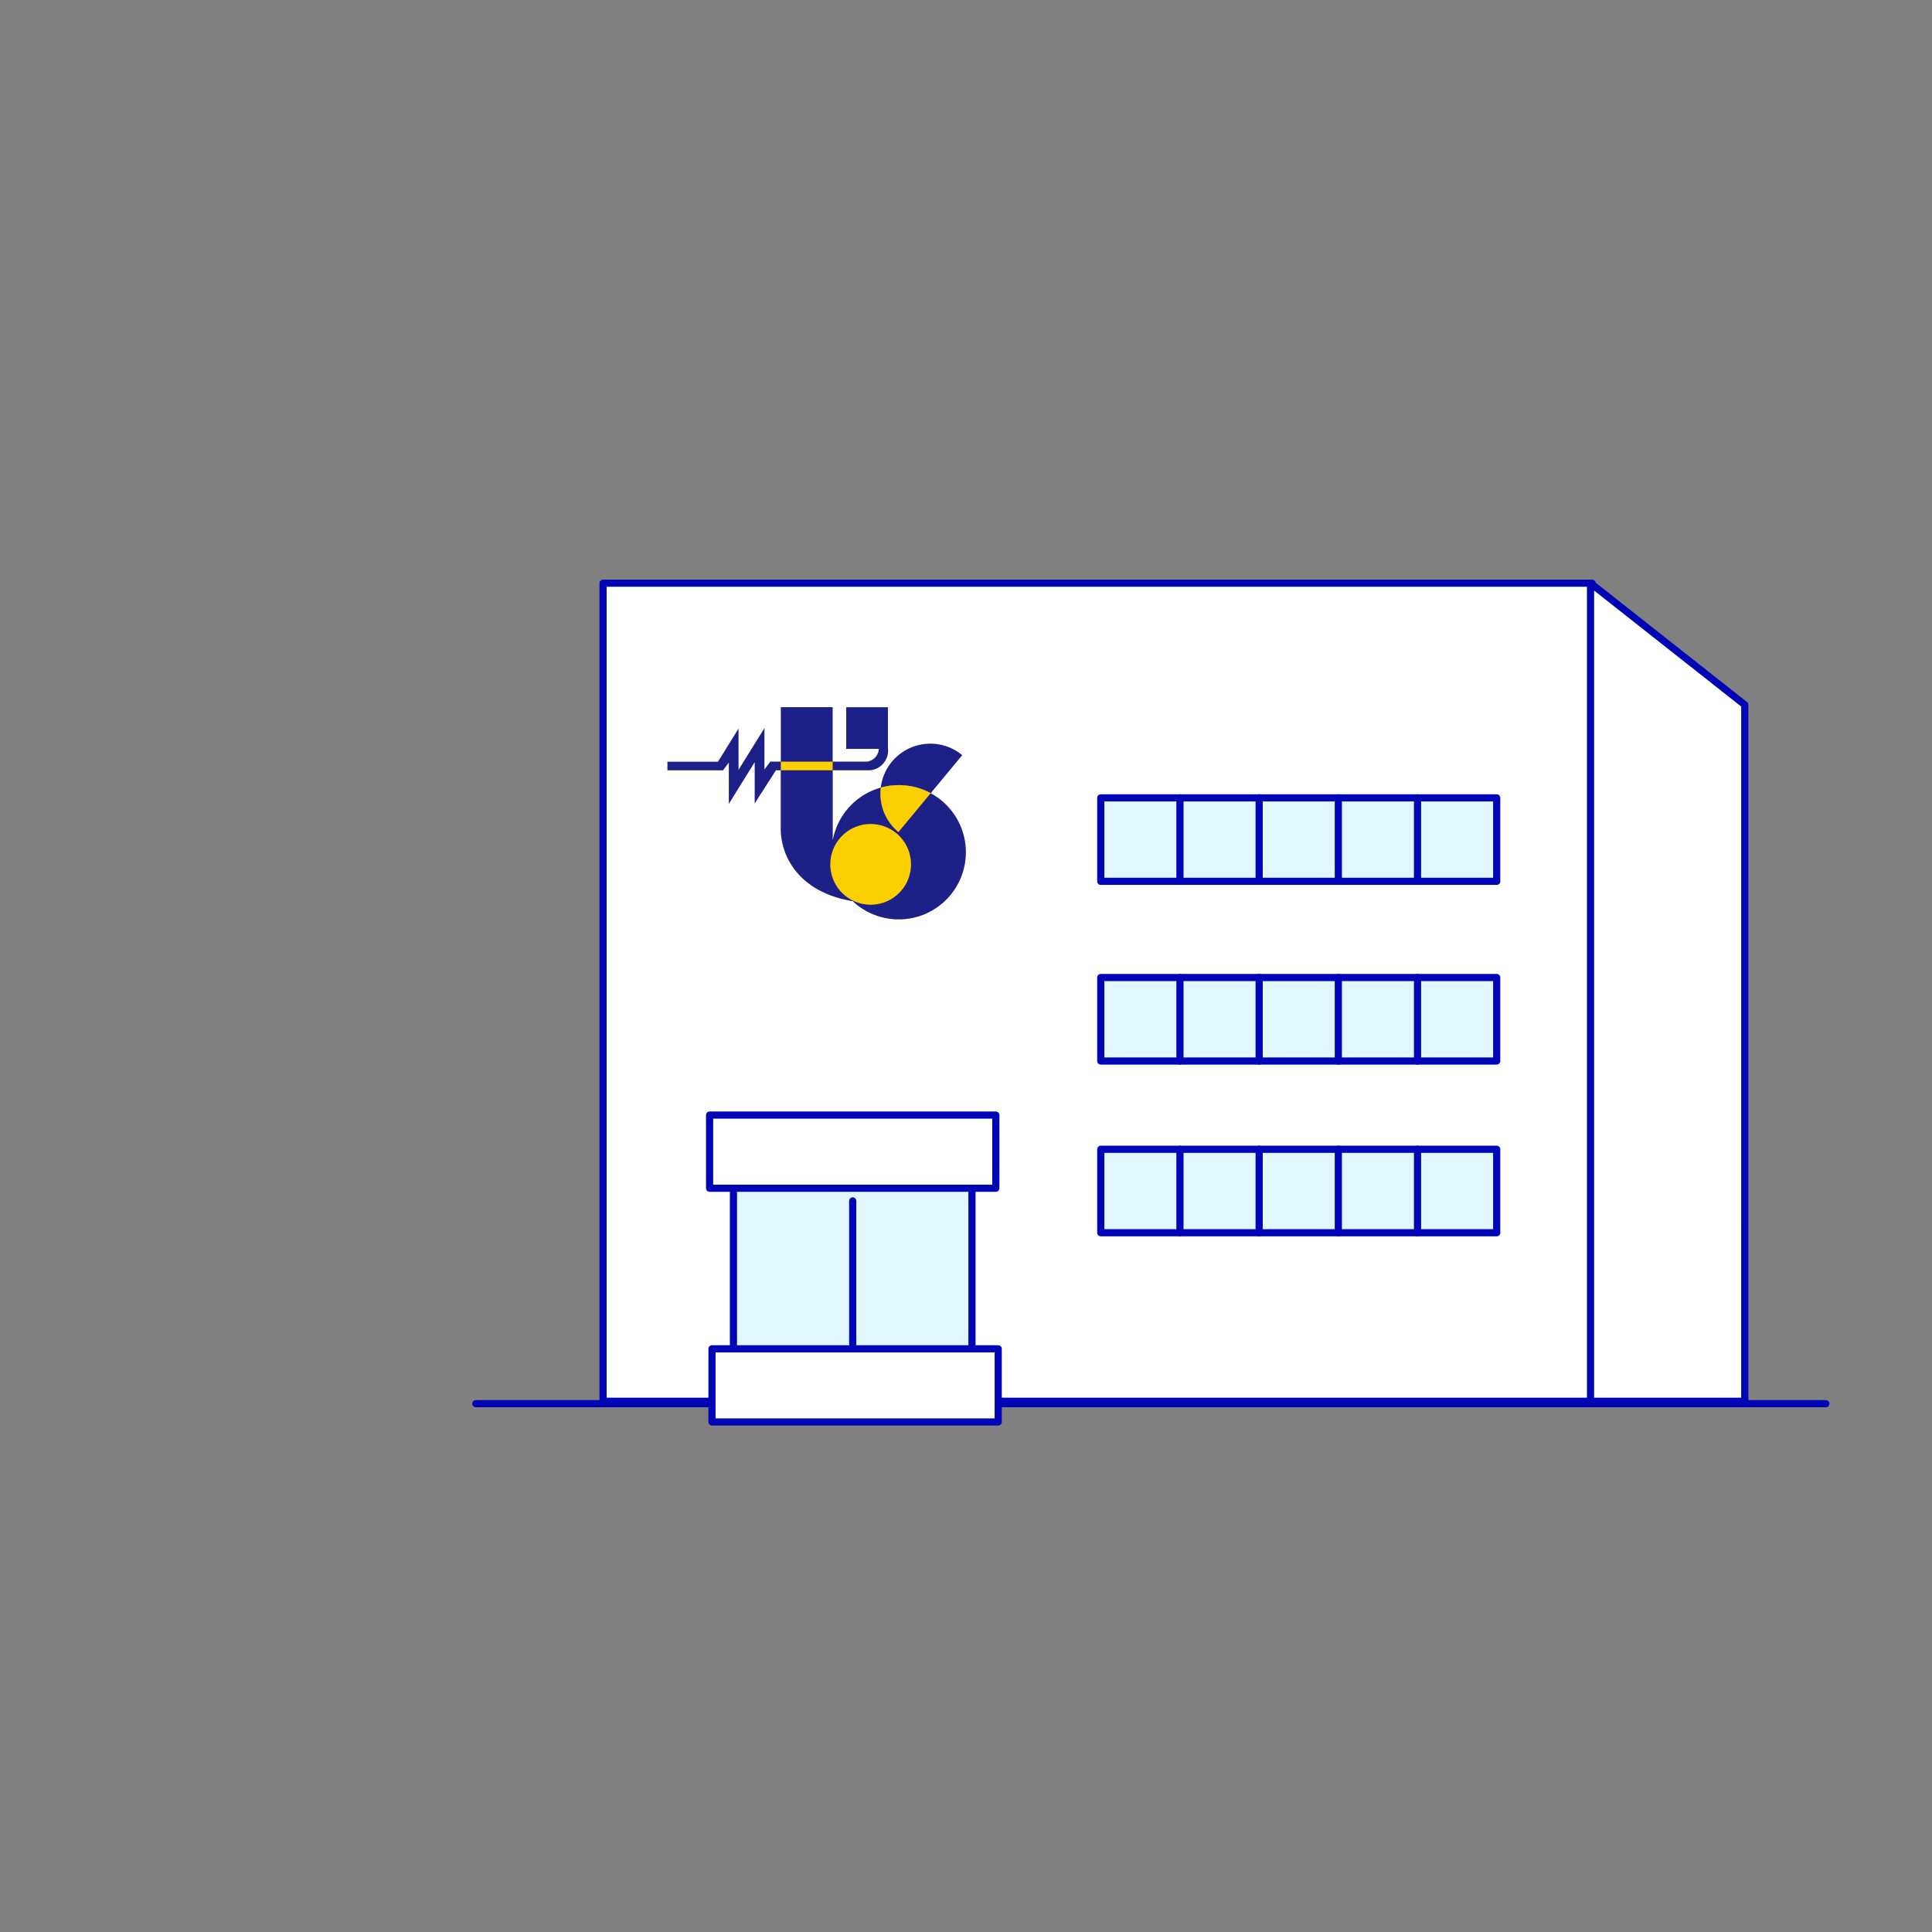 <svg xmlns="http://www.w3.org/2000/svg" width="160" height="160" viewBox="0 0 160 160"><rect x="0" y="0" width="160" height="160" fill="#808080" stroke="none"/><defs><clipPath id="a"><path data-name="長方形 392" transform="translate(415 781)" fill="none" stroke="#707070" d="M0 0h160v160H0z"/></clipPath></defs><g data-name="マスクグループ 56" transform="translate(-415 -781)" clip-path="url(#a)"><g data-name="アートワーク 6"><g data-name="グループ 4218"><path data-name="長方形 1988" fill="#fff" stroke="#0005b5" stroke-linecap="round" stroke-linejoin="round" stroke-width=".593" d="M464.943 829.296h81.909v67.753h-81.909z"/><path data-name="パス 11937" d="M559.494 897.049h-12.773v-67.753l12.774 10.074z" fill="#fff" stroke="#0005b5" stroke-linecap="round" stroke-linejoin="round" stroke-width=".593"/><path data-name="長方形 1989" fill="#e0f7ff" stroke="#0005b5" stroke-linecap="round" stroke-linejoin="round" stroke-width=".593" d="M475.741 878.284h19.753v15.407h-19.753z"/><path data-name="長方形 1990" fill="#fff" stroke="#0005b5" stroke-linecap="round" stroke-linejoin="round" stroke-width=".593" d="M473.766 873.345h23.704v6.058h-23.704z"/><path data-name="線 684" fill="#e0f7ff" stroke="#0005b5" stroke-linecap="round" stroke-linejoin="round" stroke-width=".593" d="M485.618 880.454v11.855"/><g data-name="グループ 4214" fill="#e0f7ff" stroke="#0005b5" stroke-linecap="round" stroke-linejoin="round" stroke-width=".593"><path data-name="長方形 1991" d="M506.161 876.177h32.79v6.914h-32.79z"/><path data-name="線 685" d="M532.393 876.177v6.914"/><path data-name="線 686" d="M525.835 876.177v6.914"/><path data-name="線 687" d="M519.277 876.177v6.914"/><path data-name="線 688" d="M512.719 876.177v6.914"/></g><g data-name="グループ 4215" fill="#e0f7ff" stroke="#0005b5" stroke-linecap="round" stroke-linejoin="round" stroke-width=".593"><path data-name="長方形 1992" d="M506.161 861.954h32.79v6.914h-32.79z"/><path data-name="線 689" d="M532.393 861.954v6.914"/><path data-name="線 690" d="M525.835 861.954v6.914"/><path data-name="線 691" d="M519.277 861.954v6.914"/><path data-name="線 692" d="M512.719 861.954v6.914"/></g><g data-name="グループ 4216" fill="#e0f7ff" stroke="#0005b5" stroke-linecap="round" stroke-linejoin="round" stroke-width=".593"><path data-name="長方形 1993" d="M506.161 847.074h32.79v6.914h-32.79z"/><path data-name="線 693" d="M532.393 847.074v6.914"/><path data-name="線 694" d="M525.835 847.074v6.914"/><path data-name="線 695" d="M519.277 847.074v6.914"/><path data-name="線 696" d="M512.719 847.074v6.914"/></g><g data-name="グループ 4217"><path data-name="パス 11938" d="M489.438 846.022a5.562 5.562 0 00-5.475 4.586v-5.816h2.83a1.641 1.641 0 001.742-1.866v-3.359h-3.457v3.452h2.705a1.131 1.131 0 01-.995 1.057h-2.83v-4.51h-4.292v4.51h-.873l-.485.643v-3.42l-2.146 3.452v-3.417l-1.7 2.747h-4.188v.715h4.6l.485-.642v3.42l2.141-3.456v3.421l1.758-2.747h.4v4.82c0 2.519 1.717 5.333 5.96 6.017a5.56 5.56 0 103.812-9.608z" fill="#1d2087"/><path data-name="パス 11939" d="M489.438 846.021a5.538 5.538 0 012.64.666l2.61-3.147a4.137 4.137 0 00-6.748 2.685 5.576 5.576 0 011.498-.204z" fill="#1d2087"/><path data-name="パス 11940" d="M483.761 852.584a3.343 3.343 0 113.342 3.342 3.342 3.342 0 01-3.342-3.342z" fill="#fccf00"/><path data-name="長方形 1994" fill="#fccf00" d="M479.666 844.077h4.292v.715h-4.292z"/><path data-name="パス 11941" d="M487.939 846.226a4.131 4.131 0 001.465 3.685l2.672-3.223a5.576 5.576 0 00-4.139-.462z" fill="#fccf00"/></g><path data-name="線 697" fill="#e0f7ff" stroke="#0005b5" stroke-linecap="round" stroke-linejoin="round" stroke-width=".593" d="M454.408 897.247H566.21"/><path data-name="長方形 1995" fill="#fff" stroke="#0005b5" stroke-linecap="round" stroke-linejoin="round" stroke-width=".593" d="M473.964 892.703h23.704v6.058h-23.704z"/></g></g></g></svg>